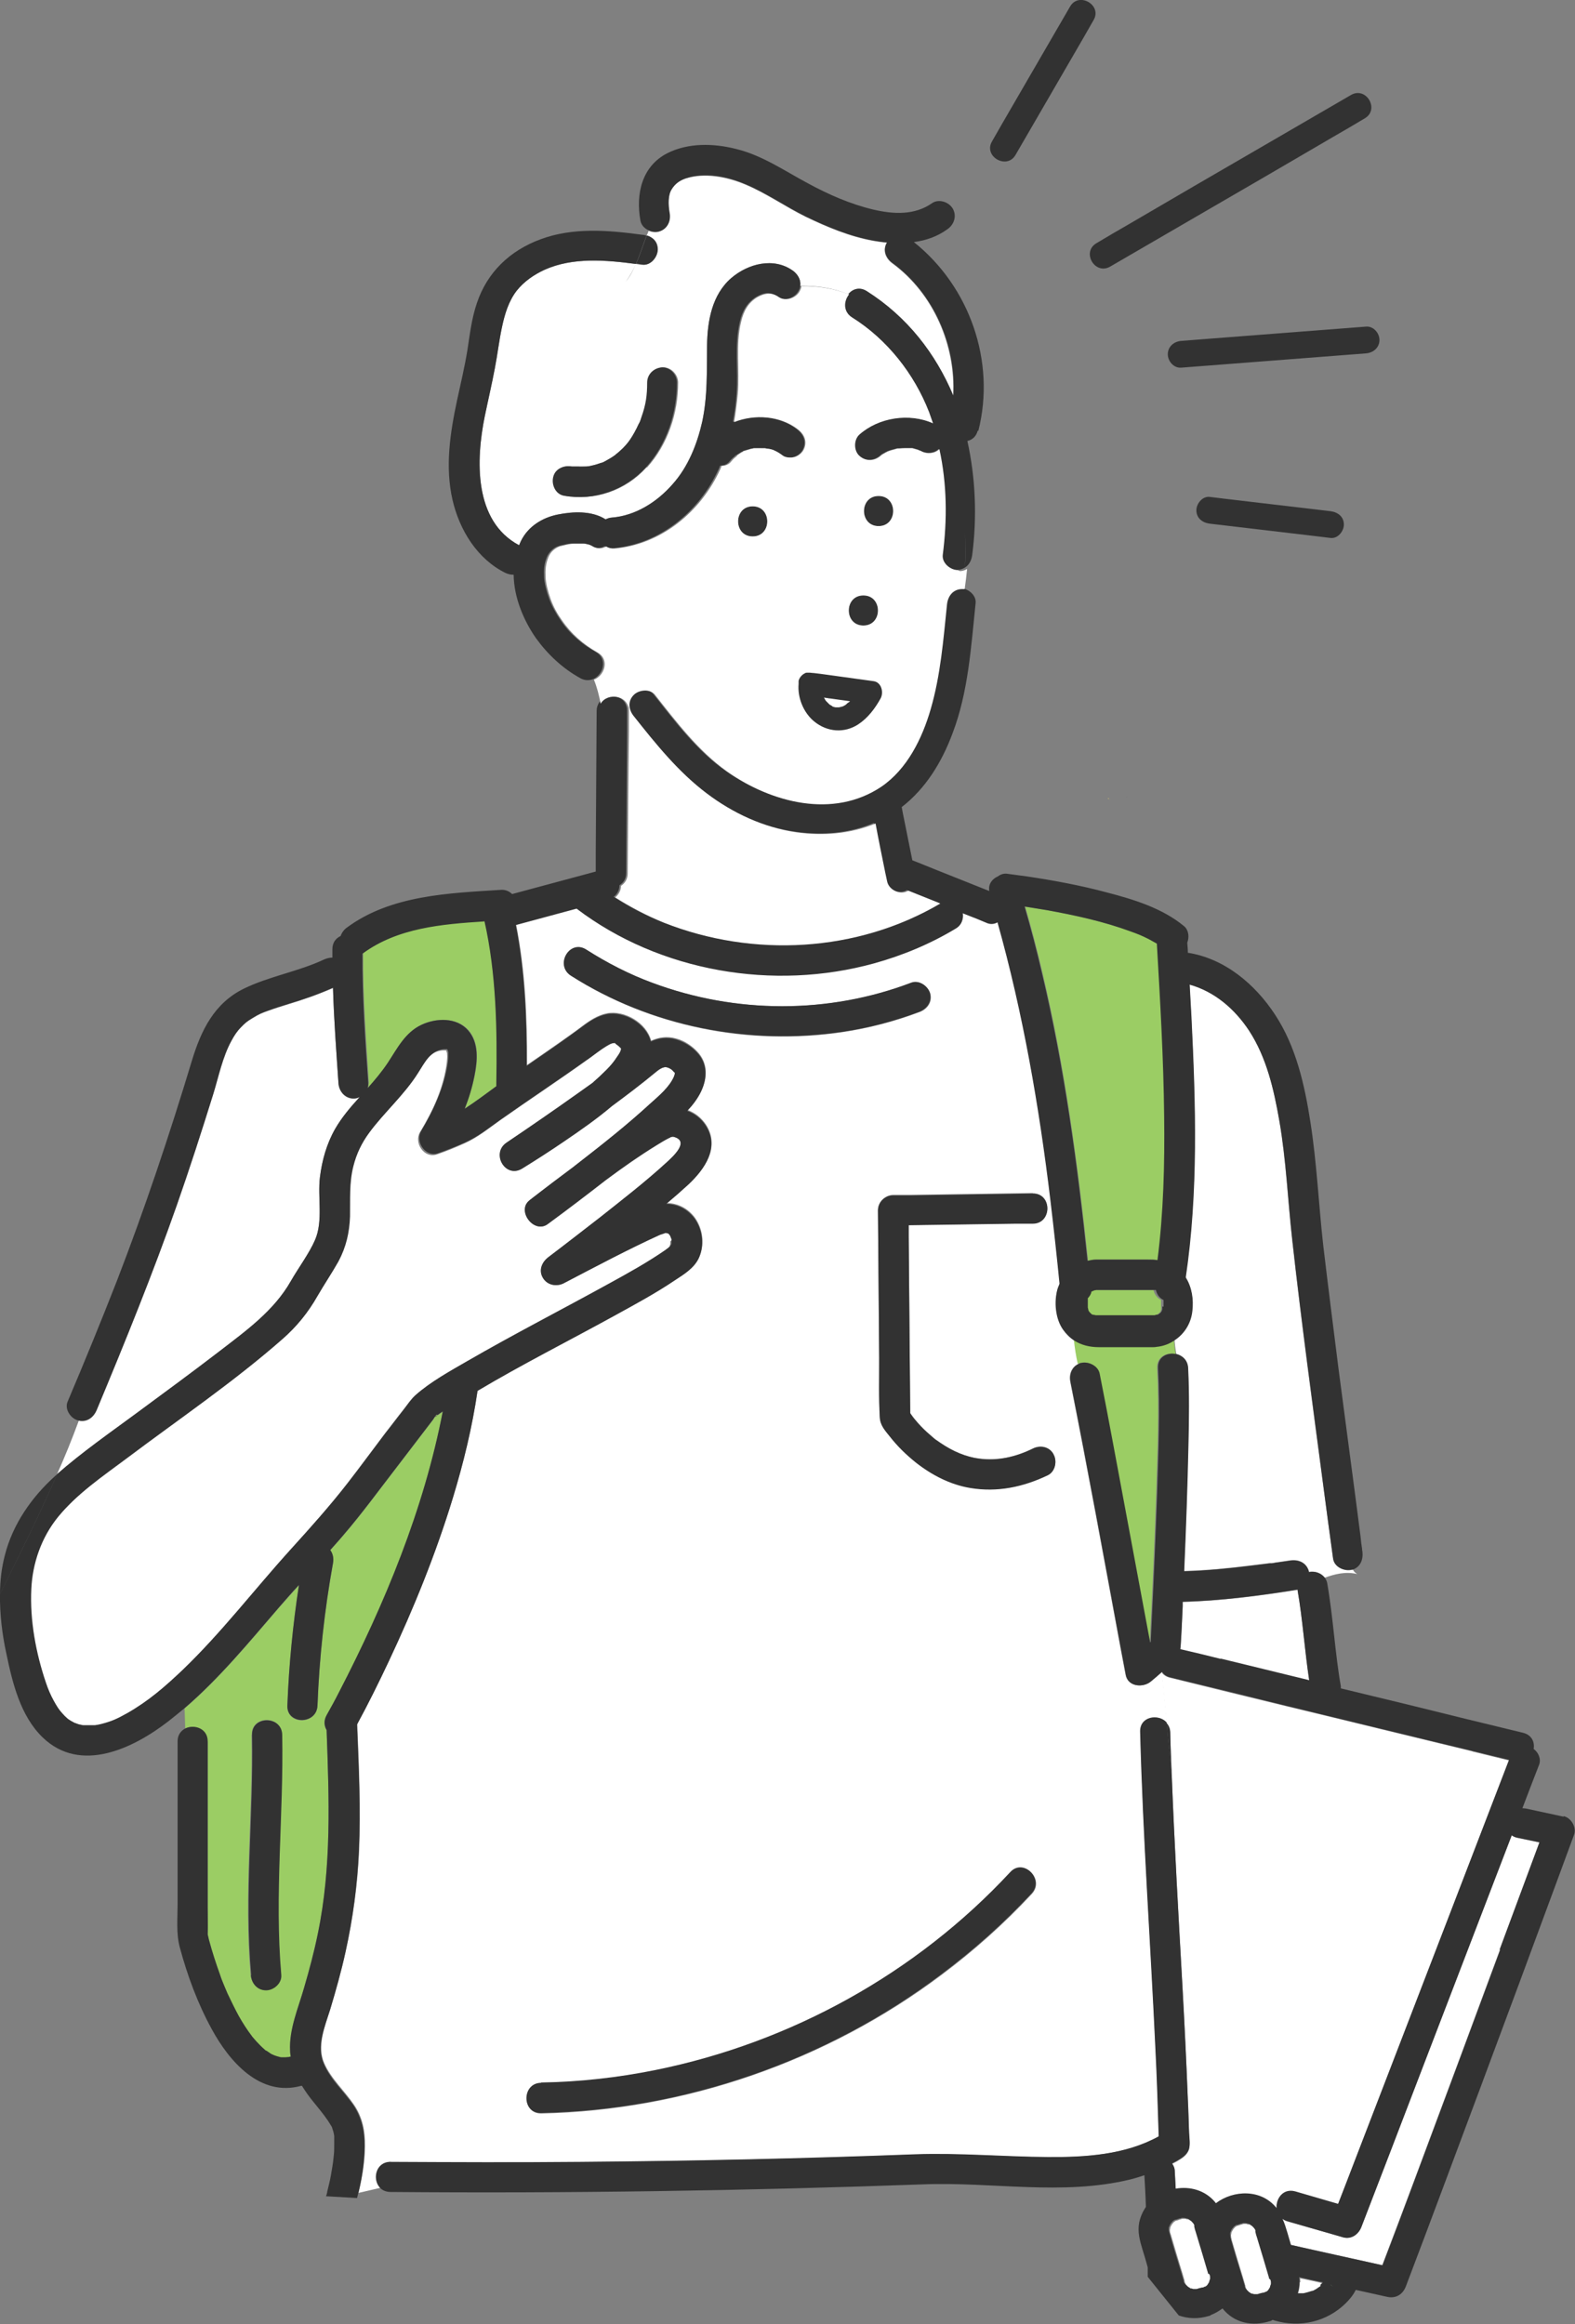 <?xml version="1.0" encoding="UTF-8"?><svg id="_レイヤー_2" xmlns="http://www.w3.org/2000/svg" viewBox="0 0 51.79 76.43"><rect x="0" y="0" width="51.79" height="76.43" fill="#808080" stroke="none"/><defs><style>.cls-1{fill:#fff;}.cls-2{fill:#ffe66e;}.cls-3{fill:#9bcd64;}.cls-4{fill:#323232;}</style></defs><g id="_レイヤー_1-2"><path class="cls-3" d="m27.03,23.07s-.02,0-.03-.01c-.01,0,0,0,.03.01Z"/><path class="cls-3" d="m29.93,14.73s.03,0,.05,0c-.03,0-.05,0-.05,0Z"/><path class="cls-1" d="m42.67,52.28c-1.25.2-2.52.36-3.78.4,0,.05,0,.09,0,.14-.02.45-.04.91-.07,1.36,0,.02,0,.04-.01.06.44.11.89.22,1.33.32.97.24,1.94.47,2.91.71-.15-1-.21-2.02-.38-2.95,0-.01,0-.02,0-.03Z"/><path class="cls-1" d="m42.74,75.04c0,.14-.02.27-.06.39,0,0,.01,0,.02,0,.04,0,.08,0,.13,0,0,0,.01,0,.02,0,0,0,0,0,.02,0,.1-.02.19-.05.29-.08.01,0,.02,0,.02,0,0,0,0,0,.02-.01.03-.02.06-.03.09-.05.03-.02.06-.04.1-.07,0,0,.01,0,.02-.01.01,0,.02-.02.03-.03.03-.03.06-.06.09-.09-.26-.06-.52-.12-.78-.17,0,.05.01.09.01.14Z"/><path class="cls-1" d="m49.71,60.35c-.99,2.58-1.98,5.16-2.97,7.74-.66,1.71-1.32,3.42-1.97,5.13-.1.25-.33.43-.61.35-.61-.18-1.23-.35-1.84-.53-.06-.02-.11-.04-.16-.08.06.15.11.3.16.45.04.14.08.27.12.41,1,.22,2.01.44,3.01.67.36-.94.71-1.88,1.06-2.81.94-2.52,1.88-5.04,2.81-7.56.44-1.18.87-2.35,1.31-3.53-.24-.05-.48-.1-.72-.15-.08-.02-.14-.05-.19-.08Z"/><path class="cls-3" d="m24.18,14.96c-.06.04-.02.02,0,0,0,0,0,0,0-.01,0,0,0,0-.01,0Z"/><polygon class="cls-3" points="24.19 14.95 24.2 14.95 24.2 14.94 24.19 14.95"/><polygon class="cls-3" points="25.1 14.71 25.1 14.71 25.1 14.71 25.1 14.71"/><path class="cls-1" d="m22.09,40.78s0-.01,0-.03c0,0-.02-.06-.03-.08-.01-.02-.03-.05-.04-.07,0,0-.03-.03-.04-.04-.02,0-.06-.02-.08-.02,0,0,0,0,0,0,.08.02-.06.02,0,0,0,0,0,0,0,0-.05.02-.23.08-.16.05-1.09.49-2.14,1.05-3.2,1.61-.24.12-.54.06-.68-.18-.15-.25-.04-.52.18-.68.62-.47,1.09-.83,1.7-1.31.74-.58,1.49-1.15,2.17-1.79.23-.21.8-.72.24-.86,0,0-.01,0-.03,0-.02,0-.03.01-.05.01,0,0,0,0,0,0-.02,0-.04.02-.06.03-.14.07-.27.15-.4.23-.58.36-1.14.75-1.69,1.16-.63.49-1.26.97-1.9,1.44-.45.34-1.04-.44-.6-.78.03-.03.07-.05.1-.08,0,0,0,0,0,0,0,0,0,0,0,0,.43-.34.87-.67,1.32-1,.08-.06.15-.12.23-.18.79-.62,1.58-1.24,2.32-1.92.27-.25.63-.54.78-.89.02-.05.03-.08.03-.13,0,0,0,0-.01,0-.03-.02-.06-.05-.08-.08-.02-.02-.05-.03-.07-.05-.04-.02-.11-.05-.16-.05-.13.01-.24.1-.34.19-.46.38-.93.73-1.41,1.09-.5.42-1.04.8-1.57,1.16-.46.31-.92.61-1.39.9-.55.33-1.03-.51-.5-.86.78-.52,1.54-1.05,2.3-1.59.17-.12.35-.25.52-.37.16-.14.31-.28.46-.43.13-.13.25-.28.35-.43.05-.07.12-.18.13-.27,0,0,0,0,0,0-.03-.03-.08-.07-.08-.08-.03-.03-.06-.05-.09-.07-.02-.02-.04-.03-.04-.04,0,0,0,0-.02.01-.09,0-.17.06-.25.1-.23.14-.44.31-.65.46-.95.68-1.92,1.32-2.87,1.99-.38.27-.73.56-1.16.75-.29.13-.6.26-.9.36-.42.15-.77-.38-.56-.73.42-.69.78-1.46.88-2.29.01-.09.02-.19.01-.28,0-.12,0-.05,0-.03,0,0-.03-.08-.03-.09,0,0,0,0,0,0,0,0-.01,0-.02,0-.03,0-.06,0-.09,0-.45.03-.63.44-.85.78-.46.72-1.13,1.32-1.61,1.97-.24.33-.42.7-.52,1.1-.14.55-.09,1.09-.11,1.65-.01.54-.12,1.01-.38,1.48-.21.39-.47.75-.69,1.14-.3.53-.68,1-1.14,1.4-1.62,1.41-3.41,2.63-5.12,3.92-.79.59-1.65,1.17-2.27,1.94-.55.68-.84,1.52-.88,2.37-.05,1.03.15,2.11.48,3.08.07.21.15.4.26.6.1.18.17.29.27.4.06.07.13.13.19.19,0,0,0,0,0,0,0,0,0,0,0,0,.03.02.06.04.09.06.03.02.07.04.11.06,0,0,.03.01.05.02.02,0,.05.02.05.02.04.01.07.02.11.03.04,0,.08.02.11.02,0,0,0,0,0,0,0,0,0,0,.02,0,.07,0,.13,0,.2,0,.04,0,.08,0,.12,0,0,0,.01,0,.02,0,0,0,0,0,.01,0,.07-.01.14-.03.21-.04.36-.09.53-.17.86-.36.7-.4,1.24-.87,1.83-1.43,1.28-1.23,2.36-2.64,3.55-3.96.65-.71,1.29-1.43,1.88-2.19.42-.54.82-1.09,1.23-1.63.21-.27.41-.54.62-.8.12-.15.23-.33.37-.45.5-.44,1.11-.78,1.69-1.11,1.54-.89,3.13-1.7,4.68-2.56.62-.34,1.25-.69,1.83-1.09.05-.04.11-.08.16-.12,0,0,.01,0,.02-.02,0,0,0,0,0,0,0,0,0,0,0,0,0,0,0,0,0,0-.06.04.02-.05,0-.01,0-.01.02-.03.02-.04,0-.01,0-.03.01-.05,0-.03,0-.06,0-.07,0-.01,0-.02,0-.02Z"/><path class="cls-1" d="m26.72,22.82s.07.08.11.12c.01.01.03.02.04.03.04.03.08.05.13.08,0,0,0,0,0,0,0,0,.02,0,.04.02.04.01.08.02.12.03.02,0,.05,0,.07,0,.02,0,.04,0,.05,0,.05-.01.1-.03.15-.04,0,0,0,0,0,0,.03-.01.06-.03.08-.05.03-.02.06-.03.08-.05,0,0,0,0,0,0,.02-.02.07-.06.09-.07.02-.02.04-.04.06-.06-.38-.05-.76-.1-1.14-.16.02.04.04.07.06.11.01.02.02.03.03.05Z"/><path class="cls-3" d="m27.03,23.07s.02,0,.03.02c0,0-.01,0-.02-.01,0,0,0,0,0,0,0,0,0,0,0,0Z"/><path class="cls-3" d="m26.52,22.35s0,.01,0,.02c0-.1,0-.07,0-.03,0,0,0,0,0,0Z"/><path class="cls-3" d="m35.77,41.46c.09-.02.19-.04.28-.04.25,0,.49,0,.74,0h.96c.11,0,.22,0,.33.02.21-1.57.24-3.16.22-4.74-.02-1.89-.13-3.78-.24-5.67-.09-.06-.18-.11-.27-.15-.23-.12-.34-.16-.59-.25-.89-.32-1.82-.53-2.75-.7-.25-.04-.49-.08-.74-.12.21.72.4,1.45.57,2.18.74,3.11,1.16,6.29,1.5,9.47Z"/><path class="cls-3" d="m12.12,35.63c0,.05,0,.1-.02.14.24-.26.46-.53.66-.83.31-.47.57-1,1.11-1.25.48-.22,1.15-.24,1.53.18.36.41.31,1,.21,1.5-.08.37-.19.73-.32,1.08.36-.23.7-.49,1.04-.74,0-.03,0-.06,0-.09.03-1.78,0-3.61-.39-5.34-1.39.09-2.85.22-4,1.06-.01,1.43.1,2.86.19,4.28Z"/><path class="cls-3" d="m43.75,75.13s.05.05.09.07c-.03-.02-.06-.05-.08-.07,0,0,0,0,0,0Z"/><path class="cls-1" d="m7.22,44.44c.87-.67,1.79-1.33,2.34-2.3.25-.45.61-.91.8-1.36.27-.63.08-1.4.16-2.06.07-.56.22-1.1.5-1.59.22-.39.51-.73.81-1.05-.06.03-.13.05-.2.05-.28,0-.48-.23-.5-.5-.07-1.04-.15-2.09-.18-3.14-.48.21-.96.38-1.46.53-.22.07-.45.14-.67.22-.2.07-.3.11-.51.24-.19.11-.23.15-.4.32-.12.12-.2.25-.3.43-.29.54-.42,1.18-.6,1.76-.38,1.22-.77,2.43-1.19,3.63-.8,2.28-1.71,4.52-2.64,6.75-.1.24-.31.41-.59.35-.22.6-.46,1.19-.72,1.77.81-.71,1.71-1.34,2.58-1.98.92-.68,1.85-1.36,2.76-2.06Z"/><path class="cls-1" d="m48.41,57.59c-2.03-.49-4.06-.99-6.1-1.48-1.28-.31-2.56-.62-3.84-.94-.12-.03-.21-.09-.27-.17l.16,1.66c.07.08.11.18.12.31.01.48.03.95.05,1.43l.13,1.36-.13-1.36c.09,2.3.22,4.6.35,6.9.07,1.26.13,2.51.18,3.77.01.36.02.72.04,1.08,0,.17.04.36,0,.52-.06.21-.24.31-.41.41-.05.03-.1.05-.15.08.05.07.09.16.09.26.01.19.02.38.03.57.47-.08.97.05,1.3.45,0,0,.01.02.02.03.57-.45,1.48-.47,1.99.15,0,0,0,.01.01.02-.04-.32.21-.67.61-.56.47.14.94.27,1.41.41l.54-1.4c1.05-2.73,2.1-5.45,3.15-8.18.64-1.67,1.29-3.35,1.93-5.02-.4-.1-.79-.19-1.19-.29Z"/><path class="cls-1" d="m12.85,71.1c2.08.02,4.16.02,6.23,0,3.68-.03,7.35-.11,11.03-.25,1.45-.05,2.9.08,4.35.09,1.24,0,2.54-.08,3.65-.68-.03-.97-.06-1.95-.11-2.92-.16-3.46-.41-6.92-.5-10.38-.01-.51.61-.61.87-.31l-.16-1.66s0,0-.01-.01c-.12.1-.24.2-.36.31-.26.22-.76.18-.83-.22-.06-.3-.11-.6-.17-.9-.54-2.91-1.07-5.83-1.65-8.74-.05-.24.05-.48.27-.58-.06-.26-.1-.53-.13-.8-.14-.09-.26-.2-.36-.35-.25-.35-.3-.94-.18-1.36.02-.05.04-.1.06-.15-.09-.92-.19-1.84-.3-2.75-.37-3.08-.9-6.15-1.74-9.14-.11.05-.23.07-.33.03-.12-.05-.24-.1-.36-.15-.15-.06-.31-.12-.46-.18.04.18-.02.38-.23.51-.84.5-1.74.89-2.68,1.14-3.3.9-7.04.28-9.78-1.8-.67.18-1.33.36-2,.54.3,1.52.37,3.09.36,4.63.35-.24.7-.48,1.04-.72.27-.19.53-.37.79-.57.24-.18.5-.35.8-.41.57-.11,1.3.31,1.45.9.25-.11.52-.16.83-.07.26.07.5.23.69.43.35.37.34.85.13,1.29-.11.23-.27.44-.45.63.24.09.45.25.61.49.46.73-.04,1.44-.57,1.93-.24.22-.48.43-.73.64.36,0,.7.17.93.48.27.38.33.9.13,1.32-.15.32-.47.51-.76.7-.65.43-1.35.81-2.03,1.19-1.49.82-3.01,1.59-4.48,2.46-.18,1.19-.46,2.37-.81,3.52-.56,1.84-1.29,3.64-2.11,5.38-.33.7-.67,1.39-1.04,2.07,0,.01,0,.03,0,.04.05,1.37.12,2.75.06,4.12-.05,1.12-.2,2.23-.44,3.32-.14.64-.32,1.28-.51,1.91-.17.56-.45,1.2-.2,1.77.22.51.67.91.98,1.37.28.41.37.86.36,1.35,0,.52-.09,1.04-.21,1.55l.73-.17c-.26-.27-.15-.86.34-.85Zm21.11-31.86c.64,0,.64.98,0,.99-.19,0-.39,0-.58,0-1.17.02-2.34.03-3.5.05,0,.12,0,.25,0,.37.02,1.94.03,3.87.05,5.81,0,0,0,.01.01.02.03.04.14.18.03.05.05.05.09.11.13.16.12.14.24.27.37.39.08.07.16.14.24.21.02.01.03.03.05.04,0,0,.01.01.03.02.04.03.09.06.13.09.41.28.84.47,1.28.52.61.08,1.2-.05,1.76-.33.24-.12.54-.07.68.18.13.22.06.56-.18.68-.81.4-1.67.58-2.56.42-.66-.11-1.27-.43-1.79-.84-.32-.25-.6-.53-.85-.85-.15-.2-.31-.37-.33-.63-.03-.65-.01-1.3-.02-1.95-.01-1.62-.03-3.24-.04-4.85,0-.27.23-.49.5-.5.19,0,.39,0,.58,0,1.34-.02,2.67-.04,4.01-.06Zm-15.18-7.15c-.54-.34-.04-1.2.5-.86.69.44,1.42.81,2.19,1.1,2.73,1.01,5.78,1.02,8.51-.01.25-.1.54.11.61.35.08.28-.1.52-.35.61-.82.31-1.67.53-2.53.66-3.08.46-6.3-.17-8.93-1.85Zm-.98,36.41c1.26-.03,2.52-.16,3.76-.41,4.45-.9,8.58-3.19,11.67-6.51.44-.47,1.14.23.7.7-.91.98-1.91,1.87-2.98,2.67-3.77,2.83-8.44,4.45-13.15,4.55-.64.01-.64-.98,0-.99Z"/><path class="cls-3" d="m38.02,44.26s-.07.01-.11.01h-1.79c-.3,0-.57-.07-.81-.22.03.27.07.54.13.8.03-.01.05-.02.08-.03.25-.07.56.08.61.35.15.75.29,1.49.43,2.24.42,2.2.83,4.4,1.23,6.6,0,0,.01-.01.02-.02.01-.21.02-.42.03-.64.07-1.41.13-2.82.18-4.23.04-1.37.1-2.76.03-4.13-.02-.38.32-.53.61-.46-.03-.16-.05-.33-.06-.49-.18.12-.38.19-.6.22Z"/><path class="cls-1" d="m44.46,51.58s-.01,0-.02,0c-.23.06-.58-.08-.61-.35-.11-.79-.21-1.58-.32-2.38-.36-2.69-.72-5.38-1.02-8.07-.15-1.32-.2-2.65-.43-3.96-.18-1.03-.42-2.08-1-2.97-.47-.72-1.13-1.28-1.95-1.51.02.36.04.72.06,1.08.14,2.84.23,5.73-.19,8.56.2.31.25.7.22,1.08-.04.42-.26.76-.58.97.01.17.03.33.06.49.2.05.37.2.38.46.04.83.03,1.67.01,2.51-.03,1.39-.08,2.78-.14,4.17.73-.02,1.45-.09,2.17-.18.19-.02.38-.05.57-.07.02,0,.11-.01.08-.01.02,0,.04,0,.06,0,.07,0,.13-.02.2-.03.14-.02.27-.04.41-.06.27-.04.53.06.61.35,0,.01,0,.02,0,.03.19-.04.41.03.53.19.34-.12.68-.21,1.07-.12-.09-.05-.14-.12-.17-.2Z"/><path class="cls-1" d="m27.89,9.68c.14-.17.37-.25.6-.1,1.34.84,2.27,2.06,2.85,3.44.09-1.66-.65-3.37-2-4.36-.22-.16-.33-.43-.18-.68,0,0,0,0,0,0-.15-.01-.3-.04-.45-.06-.77-.14-1.51-.45-2.22-.79-.67-.33-1.29-.77-1.98-1.06-.62-.26-1.35-.39-1.96-.2-.21.07-.36.18-.47.36-.12.18-.12.49-.07.78.05.26-.07.54-.35.61-.11.03-.23.01-.33-.03-.02.05-.04.11-.07.16.2.07.36.22.36.46s-.23.53-.5.5c-.07,0-.14-.02-.21-.03-.09.21-.19.41-.33.58.13-.18.24-.38.33-.58-.99-.13-2.07-.22-3,.19-.35.16-.68.38-.92.69-.27.34-.39.76-.48,1.18-.1.46-.15.92-.24,1.38-.1.53-.23,1.05-.33,1.57-.29,1.43-.37,3.45,1.13,4.24.02-.05.04-.09.06-.14.23-.48.7-.76,1.21-.87.5-.1,1.11-.13,1.56.15,0,0,0,0,.01.01.06-.03.14-.05.21-.06.78-.07,1.48-.51,1.99-1.09.51-.58.81-1.32.98-2.06.18-.83.15-1.66.16-2.51.01-.8.16-1.67.8-2.22.55-.47,1.39-.69,2.02-.24.17.12.27.31.24.5.56-.01,1.08.07,1.57.27Zm-6.63,5.69c-.68.76-1.7,1.11-2.7.93-.27-.05-.4-.37-.35-.61.06-.28.36-.39.61-.35.03,0,.05,0,.05,0,.01,0,.02,0,.04,0,.04,0,.08,0,.12,0,.09,0,.17,0,.26,0,0,0,.09-.01.09-.01.05,0,.1-.02.14-.03.09-.02.17-.05.26-.08,0,0,.01,0,.02,0,.02,0,.03-.01.05-.02.04-.02.07-.04.11-.06.09-.05.17-.1.26-.16.02-.01.03-.02.03-.02,0,0,.02-.01.03-.03.04-.03.08-.07.12-.1.07-.06.13-.13.2-.2.09-.11.18-.24.28-.41.05-.09.1-.18.14-.28.02-.04.05-.12.09-.22.14-.42.19-.72.19-1.14,0-.28.23-.48.5-.5.27-.01.5.24.5.5,0,1.01-.34,2.03-1.02,2.79Z"/><path class="cls-3" d="m6.83,57.27v5.47c0,.29.01.59,0,.88,0,0,0,0,0,0,.02.07.03.14.05.21.1.37.22.74.35,1.1.04.12.09.24.14.37.07.17.05.12.11.26.11.25.23.5.37.74.13.23.27.45.43.66.02.02.09.1.1.12.04.04.08.09.12.13.08.08.16.15.24.23,0,0,0,0,.01,0,0,0,0,0,.02.01.02.01.04.03.06.04.04.03.09.05.13.08.02.01.05.02.07.03,0,0,0,0,0,0,.04.02.09.03.13.04.03,0,.06.01.09.02,0,0,0,0,0,0,.05,0,.09,0,.14,0,.02,0,.12-.01.12-.01.02,0,.04,0,.05-.01,0-.06-.02-.13-.02-.19-.04-.71.27-1.41.46-2.08.17-.59.32-1.18.45-1.77.46-2.21.37-4.46.29-6.7-.08-.13-.1-.31,0-.49.14-.25.28-.51.41-.76,1.5-2.89,2.79-6.01,3.41-9.23-.02.02-.05.03-.07.05-.03.02-.06.05-.1.07,0,0,0,0,0,0-.01.01-.04.04-.06.05-.1.03.13-.06.03-.06-.02,0-.11.14-.12.16-.4.52-.8,1.05-1.2,1.57-.58.75-1.13,1.51-1.75,2.23-.14.16-.29.33-.43.49.08.12.12.27.09.43-.28,1.55-.45,3.11-.51,4.68-.03.64-1.02.64-.99,0,.05-1.33.18-2.65.38-3.96-.22.25-.44.49-.66.74-.99,1.15-1.95,2.32-3.1,3.31l.02.66c.29-.13.72,0,.72.43Zm1.45-.23c-.01-.64.98-.64.99,0,.05,2.63-.26,5.27-.03,7.9.02.27-.25.5-.5.5-.29,0-.47-.23-.5-.5-.23-2.63.08-5.27.03-7.9Z"/><path class="cls-3" d="m37.97,42.42s-.01,0-.02,0c0,0-.04,0-.07,0-.5,0-.99,0-1.49,0h-.29s-.05,0-.07,0c0,0,0,0,0,0-.01,0-.02,0-.03,0-.02,0-.04,0-.05.01,0,0-.03.01-.05.02-.01,0-.02.01-.02.01-.02.01-.02.01-.03.01-.02.08-.06.16-.12.22,0,0,0,0,0,0,0,0,0,0,0,0,0,.02,0,.03,0,.05,0,.06,0,.12,0,.18,0,.03,0,.05,0,.08,0,0,0,0,0,0,0,.02,0,.03.01.05,0,.01,0,.03.01.04,0,0,0,0,0,.01,0,0,.02.04.03.05,0,0,.01.01.01.01.02.02.03.03.05.05,0,0,0,0,0,0,.02.01.04.02.05.03.04.01.15.03.07.02.02,0,.03,0,.05,0,.18,0,.35,0,.53,0h1.35s.03,0,.04,0c.02,0,.04-.01.07-.02,0,0,.01,0,.02,0,0,0,0,0,.01,0,.01,0,.03-.02.04-.02-.02,0,.05-.04.07-.06,0,0,0,0,0-.01,0,0,.01-.02.02-.03,0,0,.02-.05.02-.06,0-.01,0-.03,0-.04,0,0,0-.03,0-.05,0-.07,0-.14,0-.21,0,0,0,0,0-.01-.13-.07-.22-.19-.25-.33Z"/><path class="cls-3" d="m14.4,46.55c.07-.05.02-.02,0,0h0Z"/><path class="cls-3" d="m25.12,14.72s-.01,0-.02,0c0,0,0,0,0,0,.03,0,.08,0,0,0Z"/><polygon class="cls-3" points="14.66 34.54 14.66 34.54 14.65 34.54 14.66 34.54"/><path class="cls-4" d="m8.25,64.95c.02.27.21.5.5.5.25,0,.52-.23.5-.5-.23-2.63.08-5.27.03-7.9-.01-.64-1.01-.64-.99,0,.05,2.63-.26,5.27-.03,7.9Z"/><path class="cls-4" d="m44.79,50.97s0,0,0,.01c0,0,0,0,0-.01,0,0,0,0,0,0,0-.01,0-.02,0-.03-.02-.13-.04-.27-.05-.4-.06-.46-.12-.93-.18-1.39-.18-1.39-.37-2.78-.55-4.17-.17-1.35-.34-2.69-.5-4.04-.15-1.35-.21-2.7-.42-4.04-.19-1.22-.47-2.48-1.16-3.53-.66-1.01-1.66-1.85-2.87-2.04,0-.11-.01-.22-.02-.33.07-.18.05-.41-.1-.54-.72-.6-1.68-.89-2.57-1.12-.86-.23-1.73-.39-2.6-.52-.22-.03-.44-.06-.67-.09-.11-.01-.21.03-.29.09-.18.08-.32.25-.28.48-.77-.31-1.54-.61-2.3-.92-.08-.03-.15-.06-.23-.09-.1-.51-.21-1.03-.31-1.54-.01-.07-.03-.14-.04-.21.79-.61,1.32-1.48,1.67-2.42.52-1.36.61-2.84.76-4.28.03-.24-.19-.44-.41-.49-.03,0-.06,0-.08,0-.29,0-.47.23-.5.5-.12,1.16-.21,2.33-.54,3.46-.28.96-.76,1.96-1.62,2.54-1.58,1.06-3.61.53-5.07-.5-.95-.67-1.66-1.62-2.37-2.52-.17-.21-.53-.17-.7,0-.21.21-.17.49,0,.7.73.92,1.45,1.83,2.4,2.54.86.65,1.89,1.13,2.96,1.28.88.13,1.78.05,2.59-.29.11.54.22,1.08.32,1.62.02.09.04.19.06.28.05.26.37.43.61.35.03-.01.06-.02.09-.04.35.14.7.28,1.05.42-2.73,1.61-6.15,1.79-9.09.63-.56-.22-1.09-.5-1.6-.83.12-.09.19-.23.19-.38.13-.08.22-.21.22-.41.01-1.55.02-3.11.03-4.66,0-.22,0-.45,0-.67,0-.54-.71-.62-.93-.25-.04.07-.07.15-.07.25-.01,1.55-.02,3.11-.03,4.66,0,.21,0,.42,0,.63-.92.25-1.83.49-2.75.74,0,0,0,0,0,0-.09-.09-.21-.14-.34-.14-1.73.11-3.64.17-5.09,1.24-.1.07-.17.17-.21.28-.15.07-.27.21-.27.43,0,.09,0,.18,0,.28-.09,0-.18.02-.27.06-.85.4-1.8.55-2.64.96-.98.48-1.41,1.38-1.71,2.37-.74,2.45-1.55,4.87-2.47,7.25-.52,1.33-1.06,2.65-1.62,3.97-.1.25.11.55.35.61,0,0,.02,0,.02,0,.27.06.49-.11.59-.35.93-2.23,1.84-4.47,2.64-6.75.42-1.2.81-2.41,1.19-3.63.18-.58.3-1.22.6-1.76.1-.19.19-.31.3-.43.16-.17.21-.2.4-.32.21-.13.31-.17.51-.24.22-.08.44-.15.67-.22.5-.15.99-.32,1.46-.53.03,1.05.11,2.1.18,3.14.02.27.22.5.5.5.07,0,.14-.02.2-.05-.3.33-.59.67-.81,1.05-.28.49-.43,1.03-.5,1.59-.08.66.11,1.44-.16,2.06-.19.44-.54.91-.8,1.36-.55.97-1.47,1.63-2.34,2.3-.91.7-1.84,1.38-2.76,2.06-.87.64-1.77,1.27-2.58,1.98-.58,1.34-1.23,2.64-1.88,3.94-.01.66.07,1.33.21,1.97.2.96.46,2.04,1.19,2.75,1.25,1.21,2.99.36,4.14-.53.18-.14.36-.29.53-.43,1.15-.99,2.11-2.16,3.1-3.31.22-.25.43-.5.66-.74-.2,1.31-.33,2.63-.38,3.96-.03.64.97.64.99,0,.06-1.57.23-3.13.51-4.68.03-.15,0-.31-.09-.43.14-.16.29-.32.43-.49.62-.72,1.17-1.48,1.75-2.23.4-.52.8-1.05,1.2-1.57.01-.02.1-.16.12-.16.1,0-.13.09-.03.06.02,0,.04-.03.06-.05,0,0,0,0,0,0,.03-.02.06-.05.1-.07.02-.02.05-.03.07-.05-.62,3.22-1.91,6.33-3.41,9.23-.13.26-.27.51-.41.76-.1.18-.08.35,0,.49.08,2.24.17,4.49-.29,6.7-.12.6-.28,1.19-.45,1.77-.19.67-.5,1.37-.46,2.08,0,.07.01.13.02.19-.02,0-.04,0-.05.01,0,0-.1.01-.12.01-.05,0-.09,0-.14,0,0,0,0,0,0,0-.03,0-.06-.01-.09-.02-.05-.01-.09-.03-.13-.04,0,0,0,0,0,0-.02-.01-.05-.02-.07-.03-.05-.02-.09-.05-.13-.08-.02-.01-.04-.03-.06-.04,0,0-.01,0-.02-.01,0,0,0,0-.01,0-.08-.07-.17-.15-.24-.23-.04-.04-.08-.08-.12-.13-.02-.02-.09-.1-.1-.12-.16-.21-.3-.43-.43-.66-.13-.24-.25-.49-.37-.74-.06-.14-.04-.09-.11-.26-.05-.12-.1-.24-.14-.37-.13-.36-.25-.73-.35-1.1-.02-.06-.03-.14-.05-.21,0,0,0,0,0,0,.01-.29,0-.59,0-.88v-5.47c0-.42-.43-.56-.72-.43-.15.07-.27.21-.27.43v5.36c0,.47-.05.95.07,1.41.25.93.59,1.85,1.05,2.69.58,1.07,1.59,2.24,2.94,1.87,0,0,.02,0,.03,0,.11.18.23.35.37.52.16.2.33.4.48.62.04.06.08.13.12.19,0,0,.03.06.03.08.03.08.05.16.06.24,0,.01,0,.11,0,.11,0,.06,0,.11,0,.17,0,.14,0,.27-.02.41-.02.22-.05.37-.09.61-.03.18-.08.35-.12.53,0,.01,0,.03-.01.05,0,.03-.02.07-.03.1l1.02.06c.15-.55.24-1.13.25-1.69,0-.49-.09-.94-.36-1.35-.31-.46-.76-.85-.98-1.37-.25-.57.02-1.21.2-1.77.19-.63.37-1.27.51-1.91.24-1.09.39-2.2.44-3.32.06-1.37,0-2.75-.06-4.12,0-.02,0-.03,0-.04.37-.68.71-1.37,1.04-2.07.82-1.74,1.55-3.54,2.11-5.38.35-1.15.64-2.33.81-3.52,1.46-.87,2.99-1.64,4.48-2.46.69-.38,1.38-.75,2.03-1.19.29-.19.6-.38.76-.7.2-.42.14-.94-.13-1.32-.23-.31-.57-.48-.93-.48.25-.21.49-.42.73-.64.53-.5,1.03-1.21.57-1.93-.15-.24-.37-.4-.61-.49.18-.19.34-.4.45-.63.21-.44.22-.92-.13-1.29-.18-.2-.43-.35-.69-.43-.31-.09-.58-.04-.83.07-.15-.59-.88-1.01-1.45-.9-.3.06-.56.23-.8.41-.26.19-.52.38-.79.57-.35.24-.69.48-1.04.72,0-1.55-.06-3.12-.36-4.63.67-.18,1.33-.36,2-.54,2.74,2.08,6.48,2.71,9.78,1.8.94-.26,1.85-.64,2.68-1.14.21-.12.26-.32.23-.51.15.06.31.12.46.18.12.05.24.1.36.15.11.04.23.03.33-.03.84,2.99,1.37,6.06,1.74,9.14.11.92.21,1.83.3,2.75-.02.05-.04.1-.06.15-.13.42-.08,1,.18,1.36.1.14.22.26.36.35.23.15.51.22.81.22h1.79s.07,0,.11-.01c.22-.02.43-.1.6-.22.32-.21.54-.56.58-.97.04-.37-.01-.76-.22-1.08.42-2.83.33-5.71.19-8.56-.02-.36-.04-.72-.06-1.08.82.23,1.48.8,1.95,1.51.58.89.82,1.94,1,2.97.23,1.31.28,2.64.43,3.96.3,2.69.67,5.38,1.02,8.07.1.79.21,1.58.32,2.38.04.27.38.41.61.35,0,0,.01,0,.02,0,.27-.09.36-.34.33-.6ZM15.93,30.29c.39,1.73.42,3.56.39,5.34,0,.03,0,.06,0,.09-.34.25-.69.51-1.04.74.14-.35.25-.71.32-1.08.1-.5.15-1.09-.21-1.5-.38-.43-1.04-.41-1.53-.18-.54.25-.8.78-1.11,1.25-.2.3-.43.57-.66.83.01-.05.02-.09.02-.14-.1-1.42-.2-2.85-.19-4.28,1.15-.85,2.61-.97,4-1.06Zm-1.27,4.25s0,0,0,0c0,0,0,0,0,0,0,0,0,0,0,0Zm-.26,12.01s.07-.05,0,0h0Zm4.89-11.69c.22-.15.43-.33.65-.46.08-.05.16-.1.25-.1.01,0,.02,0,.02-.01,0,0,.02.02.04.04.03.03.06.04.09.07,0,0,.06.05.08.08,0,0,0,0,0,0,0,.09-.08.2-.13.27-.1.16-.22.3-.35.43-.15.15-.3.29-.46.43-.18.13-.35.25-.52.37-.76.54-1.53,1.07-2.3,1.59-.53.35-.05,1.19.5.86.47-.29.94-.59,1.39-.9.53-.36,1.08-.74,1.57-1.16.48-.35.95-.71,1.41-1.09.1-.08.21-.17.34-.19.04,0,.12.02.16.05.03.01.05.03.07.05.03.02.05.06.08.08,0,0,0,0,.01,0,0,.04-.01.08-.03.13-.15.35-.5.64-.78.89-.74.68-1.53,1.31-2.32,1.92-.08.06-.15.12-.23.18-.44.33-.88.66-1.32,1,0,0,0,0,0,0,0,0,0,0,0,0-.03.03-.07.05-.1.08-.44.34.15,1.12.6.78.64-.47,1.27-.95,1.9-1.44.55-.41,1.1-.8,1.69-1.16.13-.08.26-.16.4-.23.02,0,.04-.02.06-.03,0,0,0,0,0,0,.02,0,.03-.01.05-.01.02,0,.04,0,.03,0,.56.14-.01.65-.24.86-.69.63-1.44,1.21-2.17,1.79-.61.47-1.08.84-1.7,1.31-.21.16-.33.43-.18.68.14.24.44.3.68.18,1.06-.55,2.11-1.11,3.2-1.61-.07.03.11-.03.16-.05,0,0,0,0,0,0,0,0,0,0,0,0,0,0,0,0,0,0,0,0,0,0,0,0,.02,0,.06.02.08.02.02.02.04.04.04.04.01.02.03.04.04.07,0,.02.03.07.03.08,0,.01,0,.02,0,.03,0,0,0,.01,0,.02,0,0,0,.05,0,.07,0,.02,0,.03-.01.05,0,.01-.02.02-.02.04.02-.03-.07.05,0,.01,0,0,0,0,0,0,0,0,0,0,0,0,0,0,0,0,0,0,.04-.02.02,0,0,0-.01,0-.02.02-.02.02-.05.04-.11.08-.16.12-.58.4-1.21.75-1.83,1.09-1.56.86-3.14,1.67-4.68,2.56-.57.33-1.19.67-1.69,1.11-.14.13-.25.3-.37.45-.21.27-.41.54-.62.8-.41.54-.81,1.09-1.23,1.63-.59.76-1.24,1.48-1.88,2.19-1.19,1.31-2.27,2.73-3.55,3.96-.59.56-1.13,1.03-1.83,1.43-.34.19-.51.27-.86.36-.07.02-.14.03-.21.04,0,0,0,0-.01,0,0,0,0,0-.02,0-.04,0-.08,0-.12,0-.07,0-.13,0-.2,0,0,0-.01,0-.02,0,0,0,0,0,0,0-.04,0-.08-.01-.11-.02-.04,0-.07-.02-.11-.03,0,0-.03-.01-.05-.02-.02,0-.05-.02-.05-.02-.04-.02-.07-.04-.11-.06-.03-.02-.06-.04-.09-.06,0,0,0,0,0,0,0,0,0,0,0,0-.07-.06-.13-.12-.19-.19-.1-.11-.17-.22-.27-.4-.11-.2-.19-.39-.26-.6-.33-.97-.53-2.05-.48-3.08.04-.85.33-1.69.88-2.37.63-.77,1.48-1.35,2.27-1.94,1.72-1.29,3.51-2.5,5.12-3.92.46-.4.84-.87,1.14-1.4.22-.38.47-.75.69-1.14.25-.47.36-.94.38-1.48.01-.56-.03-1.1.11-1.65.1-.4.27-.76.52-1.1.48-.66,1.16-1.25,1.61-1.97.22-.34.4-.74.85-.78.03,0,.06,0,.09,0,0,0,.01,0,.02,0,0,0,0,0,0,0,0,.02.03.09.03.09,0-.02,0-.09,0,.03,0,.09,0,.19-.01.28-.11.83-.47,1.6-.88,2.29-.21.35.14.88.56.73.31-.11.61-.23.9-.36.42-.19.78-.48,1.16-.75.95-.67,1.92-1.31,2.87-1.99Zm18.93,8.1s0,.04,0,.05c0,.01,0,.03,0,.04,0,.01-.02.06-.02.06,0,.01-.01.02-.02.03,0,0,0,0,0,.01-.02.02-.09.07-.07.06-.01,0-.03.02-.04.02,0,0-.01,0-.01,0,0,0-.01,0-.02,0-.02,0-.04.01-.07.02,0,0-.02,0-.04,0h-1.35c-.18,0-.35,0-.53,0-.02,0-.03,0-.05,0,.08,0-.03-.01-.07-.02-.02,0-.04-.02-.05-.03,0,0,0,0,0,0-.02-.02-.03-.03-.05-.05,0,0,0,0-.01-.01,0-.01-.03-.04-.03-.05,0,0,0,0,0,0,0-.01,0-.03-.01-.04,0-.02,0-.03-.01-.05,0,0,0,0,0,0,0-.03,0-.05,0-.08,0-.06,0-.12,0-.18,0-.02,0-.03,0-.05,0,0,0,0,0,0,0,0,0,0,0,0,.06-.06.11-.14.12-.22,0,0,.01,0,.03-.01,0,0,.01,0,.02-.01.02,0,.04-.02.05-.02.02,0,.04,0,.05-.01,0,0,.02,0,.03,0,0,0,0,0,0,0,.02,0,.05,0,.07,0h.29c.5,0,.99,0,1.49,0,.02,0,.06,0,.07,0,0,0,.01,0,.02,0,.03.14.11.26.25.33,0,0,0,0,0,.01,0,.07,0,.14,0,.21Zm-.15-1.52c-.11-.02-.21-.02-.33-.02h-.96c-.25,0-.49,0-.74,0-.1,0-.19.02-.28.04-.33-3.18-.76-6.36-1.5-9.47-.17-.73-.36-1.46-.57-2.18.25.04.49.08.74.12.93.17,1.86.37,2.75.7.25.09.35.13.59.25.09.05.18.1.27.15.11,1.89.22,3.78.24,5.67.02,1.58-.02,3.17-.22,4.74Z"/><path class="cls-4" d="m1.82,48.53c-.78.7-1.4,1.59-1.66,2.61-.11.42-.16.85-.16,1.28.65-1.3,1.3-2.61,1.88-3.94-.02.02-.04.03-.06.05Z"/><path class="cls-4" d="m24.75,16.65c-.64,0-.64.99,0,.99s.64-.99,0-.99Z"/><path class="cls-4" d="m27.03,23.07s0,0,0,0c0,0,0,0,0,0-.02,0-.03-.01-.04-.02,0,0,.02,0,.03.01Z"/><path class="cls-4" d="m28.89,16.31c-.64,0-.64.99,0,.99s.64-.99,0-.99Z"/><path class="cls-4" d="m28.39,19.58c-.64,0-.64.99,0,.99s.64-.99,0-.99Z"/><path class="cls-4" d="m24.19,14.96s0,0,0-.01c0,0,0,0,0,0,0,0,0,0,0,.01Z"/><polygon class="cls-4" points="25.1 14.71 25.11 14.72 25.1 14.71 25.1 14.71"/><path class="cls-4" d="m51.42,59.74c-.42-.09-.83-.18-1.25-.27-.04,0-.08-.01-.11-.01.18-.48.37-.96.55-1.43.07-.19-.02-.4-.18-.52.04-.22-.06-.46-.35-.53-1.28-.31-2.56-.62-3.84-.94-.72-.17-1.43-.35-2.15-.52,0-.02,0-.05,0-.07-.19-1.07-.25-2.26-.45-3.4-.01-.06-.04-.11-.07-.16-.12-.16-.34-.24-.53-.19,0-.01,0-.02,0-.03-.08-.28-.34-.39-.61-.35-.14.02-.27.04-.41.06-.07,0-.13.02-.2.03-.02,0-.04,0-.06,0,.03,0-.06,0-.08.01-.19.02-.38.05-.57.07-.72.09-1.44.16-2.17.18.06-1.39.11-2.78.14-4.17.02-.83.03-1.67-.01-2.51-.01-.26-.19-.41-.38-.46-.29-.07-.63.08-.61.46.07,1.37.01,2.76-.03,4.13-.05,1.41-.11,2.82-.18,4.23-.01.21-.02.42-.03.64,0,0-.01.01-.02.02-.41-2.2-.82-4.4-1.23-6.6-.14-.75-.28-1.49-.43-2.24-.05-.26-.37-.41-.61-.35-.03,0-.06.02-.08.03-.22.1-.31.34-.27.58.58,2.91,1.11,5.82,1.65,8.74.06.3.11.6.17.9.07.4.57.44.83.22.12-.1.24-.2.36-.31,0,0,0,0,.01.01.06.08.14.14.27.17,1.28.31,2.56.62,3.84.94,2.03.49,4.06.99,6.1,1.48.4.1.79.19,1.19.29-.64,1.67-1.29,3.35-1.93,5.02-1.05,2.73-2.1,5.45-3.15,8.18-.18.47-.36.94-.54,1.4-.47-.14-.94-.27-1.41-.41-.4-.11-.64.24-.61.56,0,0,0-.01-.01-.02-.5-.62-1.41-.59-1.99-.15,0,0-.01-.02-.02-.03-.33-.4-.83-.53-1.3-.45-.01-.19-.02-.38-.03-.57,0-.11-.04-.19-.09-.26.05-.03.1-.05.15-.08.17-.1.35-.2.41-.41.04-.16.01-.36,0-.52-.01-.36-.02-.72-.04-1.08-.05-1.26-.11-2.51-.18-3.77-.13-2.3-.26-4.6-.35-6.9l-.17-1.74c-.27-.3-.89-.2-.87.31.09,3.46.34,6.92.5,10.38.05.97.08,1.94.11,2.92-1.1.61-2.41.69-3.65.68-1.45-.01-2.9-.14-4.35-.09-3.67.14-7.35.22-11.03.25-2.08.02-4.16.01-6.23,0-.64,0-.64.99,0,.99,5.84.05,11.68-.04,17.51-.25,2.26-.09,4.58.38,6.81-.16.16-.04.32-.09.47-.14.02.35.04.69.05,1.04-.1.15-.18.32-.22.51-.06.32.02.6.11.9.06.19.12.39.17.58,0,.1,0,.21,0,.31l1.02,1.27c.3.11.65.12.98.02.03,0,.06-.02.09-.04.13-.05.26-.13.37-.21.38.48.98.6,1.55.42.03,0,.06-.02.09-.04,0,0,.01,0,.02,0,.02,0,.04.02.06.02.83.24,1.71.04,2.33-.57.13-.13.25-.27.33-.44.35.08.7.15,1.04.23.28.06.51-.08.61-.35.83-2.18,1.64-4.37,2.46-6.56.85-2.28,1.7-4.57,2.54-6.85.18-.48.35-.96.53-1.44.09-.24-.1-.56-.35-.61Zm-11.28-5.19c-.44-.11-.89-.22-1.33-.32,0-.02,0-.04.01-.06.03-.45.05-.91.07-1.36,0-.05,0-.09,0-.14,1.26-.03,2.53-.2,3.78-.4,0,.01,0,.02,0,.03.16.93.23,1.96.38,2.95-.97-.24-1.94-.47-2.91-.71Zm-.42,20.46s0,0,0,0c0,.01-.02.04-.03.05,0,0,0,.01-.01.02,0,0-.03.04-.04.05-.01.01-.02.02-.04.03,0,0,0,0-.02,0-.02.01-.04.02-.06.03,0,0,0,0,0,0,0,0-.01,0-.03,0-.04.01-.08.02-.12.03-.02,0-.05,0-.07.02,0,0,0,0,0,0-.03,0-.11,0-.09,0-.03,0-.06-.02-.09-.02,0,0-.01,0-.02,0,0,0,0,0-.02-.02-.02-.01-.05-.04-.06-.04-.03-.03-.06-.07-.06-.06-.02-.03-.03-.05-.04-.08,0,0,0-.01,0-.02,0-.01,0-.03-.01-.04-.02-.08-.05-.16-.07-.24-.13-.42-.26-.84-.38-1.27,0-.03-.02-.07-.03-.1.02.08,0,0,0-.04,0,0,0-.02,0-.03,0-.02,0-.04.01-.05.01-.04.06-.1.01-.04.02-.03.03-.05.05-.08,0,0,.04-.04.05-.06,0,0,0,0,.01-.01.01,0,.04-.03.04-.03.01,0,.03-.02.04-.02,0,0,.01,0,.02,0,.02,0,.04-.01.06-.02s.04-.01.06-.02c.02,0,.05,0,.07-.02,0,0,0,0,0,0,.01,0,.06,0,.08,0,.02,0,.07.01.08.02,0,0,.02,0,.03,0,.01,0,.02.01.03.02.02.01.03.02.05.03,0,0,0,0,0,0,0,0,.05.05.06.06.01.02.04.06.05.08,0,.01,0,.02,0,.03,0,0,0,.01,0,.02.02.06.04.12.05.18.07.24.15.49.22.73.06.2.12.41.18.61,0,0,0,.01,0,.02,0,.03.01.1.02.07,0,.03,0,.06,0,.08,0,.02-.02.09-.03.1Zm2.01.17s0,0,0,0c0,.01-.02.04-.03.05,0,0,0,.01-.01.02,0,0-.03.04-.04.05-.01.01-.02.02-.04.03,0,0,0,0-.02,0-.02.01-.04.02-.06.03,0,0,0,0,0,0,0,0-.01,0-.03,0-.04.01-.08.02-.12.03-.02,0-.05,0-.07.02,0,0,0,0,0,0-.03,0-.11,0-.09,0-.03,0-.06-.02-.09-.02,0,0-.01,0-.02,0,0,0,0,0-.02-.02-.02-.01-.05-.04-.06-.04-.03-.03-.06-.07-.06-.06-.02-.03-.03-.05-.04-.08,0,0,0-.01,0-.02,0-.01,0-.03-.01-.04-.02-.08-.05-.16-.07-.24-.13-.42-.26-.84-.38-1.27,0-.03-.02-.07-.02-.1.02.08,0,0,0-.04,0,0,0-.02,0-.03,0-.02,0-.04.01-.05.01-.04.06-.1.01-.04.02-.03.03-.05.05-.08,0,0,.04-.04.05-.06,0,0,0,0,.01-.01.01,0,.04-.03.04-.03.01,0,.03-.02.04-.02,0,0,.01,0,.02,0,.02,0,.04-.01.06-.02.02,0,.04-.01.06-.02.02,0,.04,0,.07-.02,0,0,0,0,0,0,.01,0,.06,0,.08,0,.02,0,.07.01.08.02,0,0,.02,0,.03,0,.01,0,.02.01.03.02.02.01.03.02.05.03,0,0,0,0,0,0,0,0,.05.05.06.06.01.02.04.06.05.08,0,.01,0,.02,0,.03,0,0,0,.01,0,.02.02.06.04.12.05.18.07.24.15.49.22.73.06.2.12.41.18.61,0,0,0,.01,0,.02,0,.03.01.1.02.07,0,.03,0,.06,0,.08,0,.02-.02.09-.03.1Zm1.7-.02s-.02.02-.03.03c0,0,0,0-.02.01-.03.02-.06.04-.1.07-.03.02-.06.03-.09.05,0,0-.01,0-.02.01,0,0-.01,0-.02,0-.1.03-.19.06-.29.08,0,0-.01,0-.02,0,0,0,0,0-.02,0-.04,0-.08,0-.13,0,0,0-.01,0-.02,0,.04-.12.06-.26.06-.39,0-.05,0-.09-.01-.14.26.06.52.12.78.17-.03.03-.06.06-.09.09Zm.33-.03s0,0,0,0c.03.03.05.05.08.07-.03-.02-.06-.04-.09-.07Zm5.57-11.01c-.93,2.52-1.87,5.04-2.81,7.56-.35.94-.7,1.88-1.06,2.81-1-.22-2.01-.44-3.01-.67-.04-.14-.08-.27-.12-.41-.05-.16-.09-.31-.16-.45.04.03.09.06.15.08.61.18,1.23.35,1.84.53.28.08.52-.1.61-.35.66-1.71,1.32-3.42,1.97-5.13.99-2.58,1.98-5.16,2.97-7.74.05.04.11.07.19.08.24.05.48.1.72.15-.44,1.18-.87,2.35-1.31,3.53Z"/><path class="cls-4" d="m38.48,56.97c0-.13-.05-.23-.12-.31l.17,1.74c-.02-.48-.04-.95-.05-1.43Z"/><path class="cls-1" d="m41.73,74.93s0-.01,0-.02c-.06-.2-.12-.41-.18-.61-.07-.24-.15-.49-.22-.73-.02-.06-.04-.12-.05-.18,0,0,0-.01,0-.02,0,0,0-.02,0-.03,0-.01-.03-.06-.05-.08-.01-.01-.05-.05-.06-.06,0,0,0,0,0,0-.02-.01-.04-.02-.05-.03,0,0-.02-.01-.03-.02,0,0-.02,0-.03,0-.01,0-.06-.01-.08-.02-.03,0-.07,0-.08,0,0,0,0,0,0,0-.02,0-.04.01-.07.02-.02,0-.04.01-.06.02-.02,0-.04.01-.06.02,0,0-.02,0-.02,0-.01,0-.03.02-.04.02,0,0-.03.02-.04.03,0,0-.01,0-.01.01-.01.02-.05.05-.05.06-.02.03-.03.06-.05.08.04-.06,0,0-.01.04,0,.02,0,.04-.01.05,0,0,0,.02,0,.03,0,.04.02.13,0,.04,0,.03.02.07.02.1.12.42.25.84.38,1.27.02.08.05.16.07.24,0,.01,0,.03.01.04,0,0,0,.02,0,.02.01.03.03.05.04.08,0-.01.03.03.06.06,0,0,.04.03.06.04,0,0,.02.01.02.02,0,0,.01,0,.02,0,.03,0,.06.02.09.02-.02,0,.06,0,.09,0,0,0,0,0,0,0,.02,0,.04-.01.07-.02.04-.01.08-.02.12-.03.01,0,.02,0,.03,0,0,0,0,0,0,0,.02-.01.04-.02.06-.03,0,0,.01,0,.02,0,.01-.01.02-.02.04-.03,0,0,.03-.04.04-.05,0,0,0-.01.01-.02,0,0,.02-.03.03-.05,0,0,0,0,0,0,0-.02.02-.08.03-.1,0-.02,0-.05,0-.08,0,.03,0-.04-.02-.07Z"/><path class="cls-1" d="m39.72,74.76s0-.01,0-.02c-.06-.2-.12-.41-.18-.61-.07-.24-.15-.49-.22-.73-.02-.06-.04-.12-.05-.18,0,0,0-.01,0-.02,0,0,0-.02,0-.03,0-.01-.03-.06-.05-.08-.01-.01-.05-.05-.06-.06,0,0,0,0,0,0-.02-.01-.04-.02-.05-.03,0,0-.02-.01-.03-.02,0,0-.02,0-.03,0-.01,0-.06-.01-.08-.02-.03,0-.07,0-.08,0,0,0,0,0,0,0-.02,0-.04.01-.07.02-.02,0-.04.01-.06.02s-.04.01-.06.02c0,0-.02,0-.02,0-.01,0-.03.02-.04.02,0,0-.03.02-.04.03,0,0-.01,0-.01.01-.01.02-.05.05-.05.06-.02.03-.03.06-.05.08.04-.06,0,0-.01.04,0,.02,0,.04-.01.05,0,0,0,.02,0,.03,0,.04.02.13,0,.04,0,.03.02.07.03.1.12.42.25.84.38,1.27.02.08.05.16.07.24,0,.01,0,.03.01.04,0,0,0,.02,0,.02.01.03.03.05.04.08,0-.01.03.03.06.06,0,0,.04.03.06.04,0,0,.02.01.02.02,0,0,.01,0,.02,0,.03,0,.06.02.09.02-.02,0,.06,0,.09,0,0,0,0,0,0,0,.02,0,.04-.01.07-.02.04-.01.08-.02.12-.03.01,0,.02,0,.03,0,0,0,0,0,0,0,.02-.01.04-.02.06-.03,0,0,.01,0,.02,0,.01-.01.02-.02.04-.03,0,0,.03-.04.04-.05,0,0,0-.01.01-.02,0,0,.02-.03.03-.05,0,0,0,0,0,0,0-.02.02-.08.03-.1,0-.02,0-.05,0-.08,0,.03,0-.04-.02-.07Z"/><path class="cls-4" d="m21.78,12.08c-.27.01-.5.22-.5.5,0,.42-.04.72-.19,1.14-.03.1-.06.18-.09.22-.04.09-.09.19-.14.28-.1.18-.19.31-.28.41-.06.07-.13.14-.2.2-.04.04-.08.07-.12.1-.01.01-.02.02-.03.03,0,0-.02.01-.03.02-.08.06-.17.11-.26.16-.04.02-.07.04-.11.06-.02,0-.03.01-.05.02,0,0,0,0-.02,0-.08.03-.17.06-.26.08-.05.01-.09.02-.14.03,0,0-.09.01-.09.01-.09,0-.17.01-.26,0-.04,0-.08,0-.12,0-.01,0-.02,0-.04,0,0,0-.02,0-.05,0-.25-.05-.55.07-.61.35-.06.24.07.56.35.61,1,.18,2.01-.18,2.7-.93.68-.75,1.02-1.78,1.02-2.79,0-.26-.23-.51-.5-.5Z"/><path class="cls-4" d="m21.13,8.7c.27.04.5-.25.5-.5s-.16-.4-.36-.46c-.12.31-.22.63-.35.93.07,0,.14.02.21.03Z"/><path class="cls-4" d="m26.2,14.11c-.58-.44-1.41-.5-2.1-.24.06-.31.1-.62.12-.93.06-.78-.08-1.6.11-2.37.08-.34.24-.63.54-.81.26-.15.47-.17.7,0,.22.16.55.04.68-.18.15-.25.04-.52-.18-.68-.63-.45-1.47-.23-2.02.24-.64.55-.79,1.42-.8,2.22-.01.84.02,1.67-.16,2.51-.17.75-.46,1.49-.98,2.06-.51.58-1.21,1.03-1.99,1.09-.07,0-.15.03-.21.06,0,0,0,0-.01-.01-.45-.28-1.06-.25-1.56-.15-.51.1-.97.39-1.21.87-.02.04-.04.09-.06.14-1.5-.8-1.42-2.81-1.13-4.24.11-.52.23-1.04.33-1.57.09-.46.14-.92.24-1.38.09-.42.22-.84.48-1.18.24-.3.57-.53.92-.69.93-.42,2.01-.32,3-.19.13-.3.23-.63.35-.93-.04-.01-.09-.03-.14-.03-1.11-.15-2.28-.25-3.35.15-1,.37-1.75,1.08-2.09,2.1-.17.5-.23,1.02-.31,1.54-.09.55-.22,1.1-.34,1.65-.23,1.08-.4,2.19-.15,3.28.23.99.81,1.94,1.74,2.4.09.04.18.06.27.06.01.74.32,1.49.73,2.08.39.54.88,1,1.46,1.32.14.08.28.08.4.04-.11-.27-.26-.53-.48-.75.22.22.37.48.48.75.35-.13.52-.67.11-.9-.46-.26-.87-.61-1.16-1.05-.15-.22-.28-.45-.37-.69-.09-.25-.16-.52-.17-.73-.01-.26,0-.42.09-.65.06-.14.16-.26.32-.34.03-.01.06-.02.09-.03.05-.02.11-.03.16-.04.13-.03.18-.04.31-.04.07,0,.14,0,.21,0,.01,0,.09,0,.11,0,.05,0,.09.02.14.03.02,0,.03,0,.03.01.02.01.04.02.06.03.17.11.34.1.47.02.08.05.16.08.26.07,1.55-.13,2.85-1.2,3.49-2.6.02-.04.03-.08.05-.12.12,0,.23-.04.31-.14.03-.04.07-.08.1-.11.01-.01.08-.06.1-.09-.02.02-.07.04,0,0,0,0,0,0,.01,0,0,0,0,0,0,0,0,0,0,0,0,0,.02-.01.03-.02.05-.03.04-.03.09-.05.13-.08.02,0,.04-.02.05-.03.04-.01.08-.03.13-.04.05-.01.1-.03.15-.04.02,0,.04,0,.06-.01.09,0,.19-.01.28,0,.02,0,.04,0,.06,0,0,0,0,0,0,0,0,0,0,0,0,0,0,0,.01,0,.02,0,.08,0,.03.01,0,0,.04.01.1.02.13.02.05.01.1.03.15.04,0,0,.03.01.04.02,0,0,0,0,0,0,.09.04.18.1.26.16.1.07.27.08.38.05.12-.03.24-.12.3-.23.14-.26.04-.51-.18-.68Z"/><path class="cls-4" d="m30.58,32.66c-.07-.24-.36-.44-.61-.35-2.73,1.04-5.77,1.03-8.51.01-.77-.28-1.5-.66-2.19-1.1-.54-.34-1.04.51-.5.86,2.64,1.68,5.85,2.3,8.93,1.85.87-.13,1.71-.35,2.53-.66.25-.1.42-.33.35-.61Z"/><path class="cls-4" d="m44.79,50.98s0,0,0,0h0Z"/><path class="cls-4" d="m32.17,14.17c.58-2.29-.29-4.75-2.12-6.21.39-.05.77-.18,1.1-.42.22-.15.32-.43.18-.68-.13-.22-.46-.33-.68-.18-.57.4-1.26.37-1.94.21-.75-.18-1.46-.49-2.14-.86-.77-.41-1.5-.92-2.36-1.13-.74-.19-1.58-.21-2.27.14-.84.43-1.04,1.35-.88,2.22.03.15.14.26.28.32.15-.35.34-.67.65-.91-.31.23-.5.55-.65.91.11.05.23.06.33.03.28-.08.4-.35.35-.61-.05-.29-.05-.6.07-.78.11-.18.26-.29.47-.36.61-.2,1.34-.07,1.96.2.69.29,1.31.73,1.98,1.06.7.34,1.44.65,2.22.79.15.03.3.05.45.06,0,0,0,0,0,0-.15.25-.04.52.18.68,1.35.99,2.1,2.7,2,4.36-.58-1.38-1.51-2.59-2.85-3.44-.54-.34-1.04.52-.5.86,1.15.72,2.03,1.85,2.53,3.11.05.12.09.25.13.37-.78-.34-1.79-.19-2.42.37-.19.17-.19.53,0,.7.21.19.49.18.7,0,0,0,.01-.01.02-.02.03-.02.05-.04.08-.05.04-.02.07-.04.11-.06,0,0,.02,0,.02-.01.07-.03.15-.05.22-.07.04-.01.08-.02.12-.03.01,0,.03,0,.04,0,.08,0,.16-.01.24-.01.04,0,.08,0,.12,0,.02,0,.04,0,.07,0,0,0,0,0,0,0,.07.01.17.04.18.05.02,0,.03,0,.05.02,0,0,0,0,0,0,.02.01.04.02.07.03.19.1.44.08.59-.07.25,1.14.26,2.32.11,3.48-.03.27.25.5.5.5.09,0,.17-.03.24-.07.04-.41.05-.84-.02-1.29.07.45.07.87.02,1.29.15-.09.23-.25.25-.43.16-1.24.11-2.52-.16-3.74.15-.03.29-.14.34-.34Zm-2.24.56s.02,0,.05,0c-.02,0-.05,0-.05,0Z"/><path class="cls-4" d="m17.79,68.49c-.64.01-.64,1.01,0,.99,4.71-.09,9.38-1.71,13.15-4.55,1.07-.8,2.07-1.69,2.98-2.67.43-.47-.27-1.17-.7-.7-3.09,3.33-7.22,5.61-11.67,6.51-1.24.25-2.49.39-3.76.41Z"/><path class="cls-4" d="m34.64,47.82c-.14-.25-.44-.3-.68-.18-.56.27-1.15.41-1.76.33-.43-.06-.87-.24-1.28-.52-.04-.03-.09-.06-.13-.09-.01,0-.02-.02-.03-.02-.02-.01-.03-.03-.05-.04-.08-.07-.16-.14-.24-.21-.13-.12-.26-.25-.37-.39-.05-.05-.09-.11-.13-.16.11.13,0,0-.03-.05,0,0,0-.01-.01-.02-.02-1.94-.03-3.87-.05-5.81,0-.12,0-.25,0-.37,1.17-.02,2.34-.03,3.5-.05.19,0,.39,0,.58,0,.64,0,.64-1,0-.99-1.34.02-2.67.04-4.01.06-.19,0-.39,0-.58,0-.27,0-.5.22-.5.5.01,1.62.03,3.24.04,4.85,0,.65-.02,1.3.02,1.95.01.26.17.43.33.63.25.32.54.6.85.85.52.41,1.13.73,1.79.84.89.15,1.75-.03,2.56-.42.24-.12.31-.46.18-.68Z"/><path class="cls-2" d="m34.44,14.49s.02,0,.03,0c0,0,0,0,0,0-.01,0-.02,0-.03,0Z"/><path class="cls-2" d="m37.07,26.2s0,0,0,0c0,0,0,0,0,0Z"/><path class="cls-2" d="m36.83,26.31s-.02,0-.02,0c0,0,0,0,0,0,.01,0,.02,0,.03,0Z"/><path class="cls-2" d="m36.79,26.32s0,0,0,0c-.01,0-.03,0-.04,0,0,0,.02,0,.04,0Z"/><path class="cls-2" d="m36.5,26.29s0,0-.01,0c0,0,0,0,0,0,0,0,.01,0,.02.01Z"/><path class="cls-2" d="m36.45,26.27s.02,0,.03,0c-.01,0-.03-.02-.04-.02-.02,0-.02,0,.01.02Z"/><path class="cls-2" d="m34.48,14.5s0,0,0,0c0,0,0,0,0,0,.03,0,.05,0,0,0Z"/><path class="cls-4" d="m36.76,26.32s.03,0,.04,0c0,0,0,0,0,0-.06,0-.07,0-.05,0Z"/><path class="cls-4" d="m37.06,26.2s0,0,0,0c0,0,.01,0,.02-.01-.06.03-.05.03-.03.02Z"/><path class="cls-4" d="m36.48,26.28s0,0,0,0c-.02-.02-.04-.02-.05-.03.01,0,.03.02.04.02Z"/><polygon class="cls-4" points="34.46 14.49 34.47 14.5 34.47 14.5 34.46 14.49"/><path class="cls-1" d="m31.5,18.75c-.24,0-.53-.23-.5-.5.15-1.16.14-2.34-.11-3.48-.15.15-.41.17-.59.07-.02-.01-.04-.02-.07-.03,0,0,0,0,0,0-.02,0-.03-.01-.05-.02-.01,0-.12-.03-.18-.05,0,0,0,0,0,0-.02,0-.04,0-.07,0-.04,0-.08,0-.12,0-.08,0-.16,0-.24.01-.01,0-.03,0-.04,0-.04,0-.08.02-.12.03-.08.02-.15.04-.22.07,0,0-.02,0-.02.01-.04.02-.08.04-.11.06-.03.02-.05.03-.08.05,0,0-.01.01-.02.02-.21.18-.49.19-.7,0-.19-.17-.19-.53,0-.7.63-.56,1.64-.72,2.42-.37-.04-.12-.09-.25-.13-.37-.49-1.26-1.38-2.39-2.53-3.11-.3-.19-.28-.54-.1-.76-.49-.19-1.01-.28-1.57-.27,0,.06-.03.12-.06.18-.13.22-.46.33-.68.18-.23-.16-.44-.14-.7,0-.31.18-.46.47-.54.81-.19.76-.04,1.59-.11,2.37-.03.31-.07.62-.12.93.69-.27,1.52-.21,2.1.24.22.17.32.42.18.68-.06.11-.18.2-.3.23-.11.03-.29.02-.38-.05-.08-.06-.17-.12-.26-.16,0,0,0,0,0,0-.01,0-.03-.01-.04-.02-.05-.02-.1-.03-.15-.04-.03,0-.1-.01-.13-.02,0,0,0,0-.01,0-.02,0-.04,0-.06,0-.09,0-.19,0-.28,0-.02,0-.04,0-.06.01-.05.01-.1.02-.15.04-.04.01-.08.03-.13.04-.02,0-.04.02-.05.03-.05.02-.09.05-.13.08-.02.01-.03.02-.05.03,0,0,0,0,0,.01-.02.03-.09.08-.1.09-.04.04-.07.07-.1.11-.08.1-.2.14-.31.14-.02.04-.03.08-.05.12-.64,1.39-1.94,2.47-3.49,2.6-.09,0-.18-.02-.26-.07-.13.08-.3.09-.47-.02-.02-.01-.04-.02-.06-.03,0,0-.02,0-.03-.01-.05-.01-.09-.02-.14-.03-.01,0-.1,0-.11,0-.07,0-.14,0-.21,0-.13,0-.17.01-.31.04-.05.01-.11.03-.16.04-.03,0-.06.02-.09.03-.16.08-.26.19-.32.34-.09.24-.1.4-.09.65.01.21.08.48.17.73.09.25.22.48.37.69.3.44.7.79,1.16,1.05.42.23.24.77-.11.9.1.25.17.52.22.79.22-.38.93-.29.93.25v.67c-.02,1.55-.03,3.11-.04,4.66,0,.2-.1.33-.22.41,0,.15-.08.29-.19.38.51.32,1.04.6,1.6.83,2.93,1.16,6.36.98,9.09-.63-.35-.14-.7-.28-1.05-.42-.03.01-.06.03-.09.04-.24.08-.56-.09-.61-.35-.02-.09-.04-.19-.06-.28-.11-.54-.22-1.08-.32-1.62-.82.34-1.72.41-2.59.29-1.08-.15-2.1-.63-2.96-1.28-.94-.71-1.67-1.62-2.4-2.54-.17-.21-.21-.49,0-.7.17-.17.54-.21.7,0,.71.9,1.43,1.85,2.37,2.52,1.46,1.03,3.49,1.56,5.07.5.85-.58,1.34-1.58,1.62-2.54.33-1.13.42-2.3.54-3.46.03-.27.2-.5.5-.5.03,0,.06,0,.08,0,.03-.22.06-.44.08-.66-.07.04-.15.07-.24.07Zm-2.61-2.44c.64,0,.64.99,0,.99s-.64-.99,0-.99Zm-.5,3.27c.64,0,.64.99,0,.99s-.64-.99,0-.99Zm-3.64-2.93c.64,0,.64.99,0,.99s-.64-.99,0-.99Z"/><path class="cls-2" d="m27.26,22.97s0,0,0,0c0,.01,0,.03,0,.04,0,0,0-.01,0-.02,0-.01,0-.03,0-.03Z"/><path class="cls-2" d="m27.94,23.35s-.01,0-.02,0c0,0,0,0-.01.01,0,0,.02-.01.03-.02Z"/><path class="cls-2" d="m28.07,23s0,0,0-.01c0,.01,0,.02,0,.03,0,0,0,0,0-.02Z"/><path class="cls-2" d="m27.26,22.97s0,0,0,0c0,0,0,0,0,0Z"/><polygon class="cls-2" points="27.33 22.82 27.33 22.81 27.34 22.81 27.33 22.82"/><path class="cls-2" d="m28.06,22.97s0,.01,0,.02c0,0,0,0,0,0,0,0,0-.02,0-.02Z"/><path class="cls-2" d="m27.29,23.22s0-.02,0-.02c0,0,0,.01,0,.02Z"/><path class="cls-2" d="m27.29,23.22s0,.02,0,.02c0,0,0,0,0-.01,0,0,0,0,0,0,0,0,0,0,0,0Z"/><path class="cls-2" d="m27.36,22.78s0,0-.02.02c0,0,0,0,0,0,0,0,.02-.02.03-.03Z"/><path class="cls-4" d="m27.28,23.2s0,.02,0,.02c0,0,0,0,0,0,0,0,0,0,0,0,0-.04-.01-.04-.01-.03Z"/><path class="cls-4" d="m27.26,22.97s0,0,0,0c0,0,0,.02,0,.03.01-.04.01-.05,0-.04Z"/><path class="cls-4" d="m27.36,22.78s-.02.02-.03.03c0,0,0,0,0,0,.02-.01.03-.02.03-.03Z"/><path class="cls-4" d="m28.07,23.02s0-.02,0-.03c0,0,0,0,0,0,0,.02,0,.04,0,.04Z"/><path class="cls-4" d="m26.72,22.13s0,0,0,0c-.03,0-.06-.01-.1-.01-.02,0-.03,0-.05,0,0,0,0,0,0,0-.01,0-.02,0-.04,0-.03,0-.07.02-.1.04-.08.05-.15.14-.17.23,0,.02,0,.05,0,.07,0,0,0,.02,0,.03-.04.45.16.95.52,1.24.42.34.98.39,1.44.09.32-.21.56-.53.74-.86.1-.19.03-.52-.23-.56-.58-.08-1.16-.16-1.74-.24-.08-.01-.17-.02-.25-.03Zm1.23.93s-.03.03-.05.04c-.02.01-.06.04-.07.06,0,0,0,0,0,0-.02.01-.04.03-.06.04-.02.01-.04.02-.06.03,0,0,0,0,0,0-.04.01-.08.02-.12.03-.01,0-.03,0-.04,0-.02,0-.04,0-.06,0-.03,0-.06-.01-.09-.02,0,0,.01,0,.02.01,0,0-.01,0-.02-.01-.03,0-.03-.01-.02-.01,0,0,0,0,0,0-.03-.02-.06-.04-.1-.06,0,0-.02-.02-.03-.03-.03-.03-.06-.06-.09-.09,0-.01-.02-.02-.02-.03-.02-.03-.03-.06-.05-.08.29.04.58.08.87.12Zm-.95-.35s0,0,0-.01c0,0,0,0,0,0,0-.03,0-.05,0,.02Z"/><path class="cls-4" d="m35.19.21c-.75,1.29-1.5,2.59-2.25,3.88-.11.19-.21.37-.32.56-.29.49.48.94.77.45.75-1.29,1.5-2.59,2.25-3.88.11-.19.21-.37.32-.56.29-.49-.48-.94-.77-.45Z"/><path class="cls-4" d="m43.84,4.5c.35-.2.69-.4,1.04-.61.49-.29.05-1.05-.45-.77-.95.55-1.89,1.1-2.84,1.65-1.5.87-3,1.74-4.5,2.62-.35.2-.69.4-1.04.61-.49.29-.05,1.05.45.77.95-.55,1.89-1.1,2.84-1.65,1.5-.87,3-1.74,4.5-2.62Z"/><path class="cls-4" d="m44.92,10.74c-1.77.14-3.54.27-5.31.41-.26.02-.51.04-.77.06-.24.02-.44.19-.44.44,0,.23.2.46.44.44,1.77-.14,3.54-.27,5.31-.41.26-.02.51-.04.77-.06.24-.02.44-.19.44-.44,0-.23-.2-.46-.44-.44Z"/><path class="cls-4" d="m43.75,16.81c-1.16-.14-2.32-.27-3.48-.41-.16-.02-.33-.04-.49-.06-.24-.03-.44.22-.44.44,0,.26.2.41.44.44,1.16.14,2.32.27,3.48.41.16.02.33.04.49.06.24.03.44-.22.44-.44,0-.26-.2-.41-.44-.44Z"/></g></svg>
